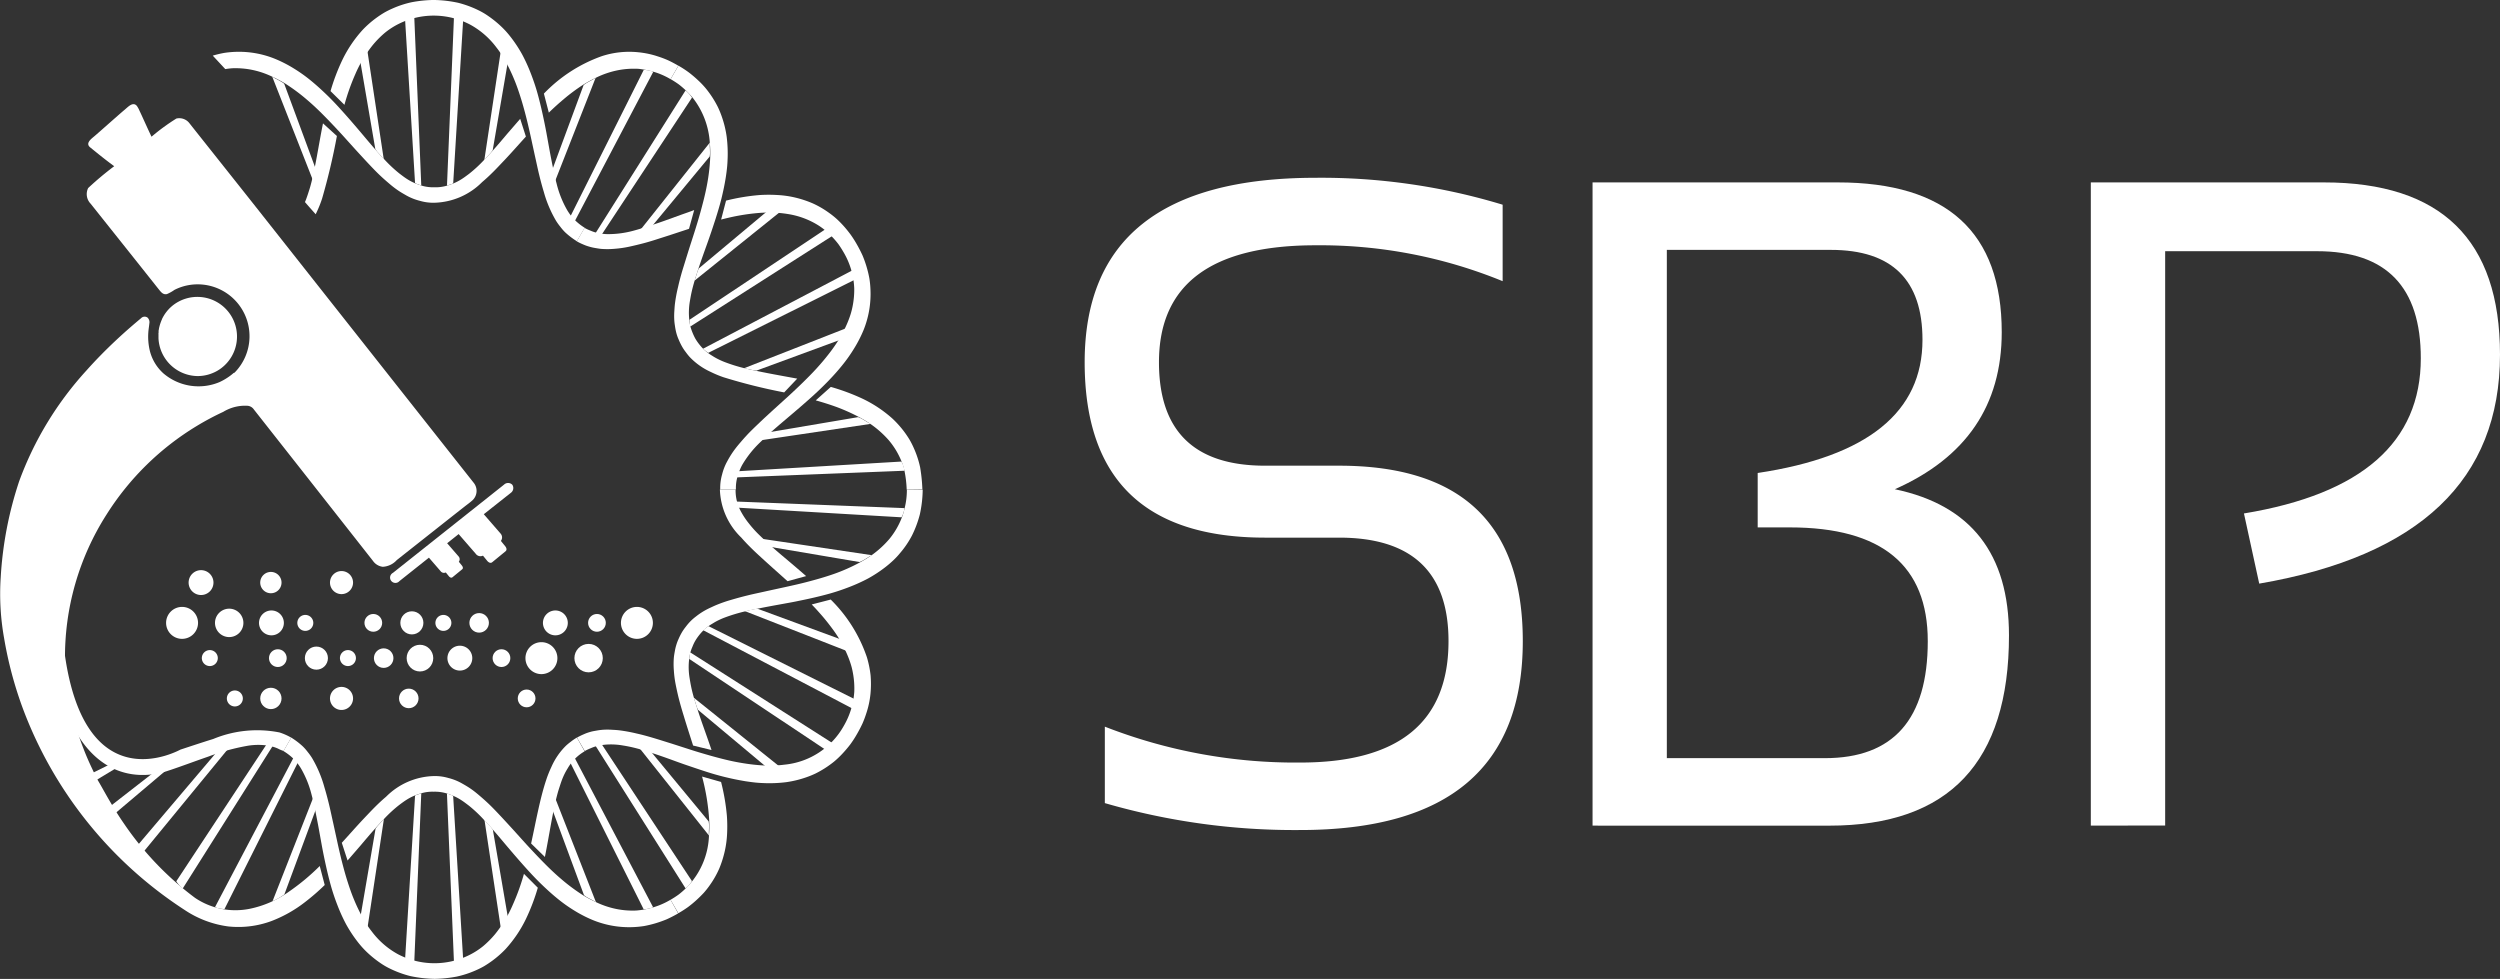 <svg xmlns="http://www.w3.org/2000/svg" width="111.442" height="43.638" viewBox="0 0 111.442 43.638">
  <rect x="0" y="0" width="111.442" height="43.638" fill="#333333" stroke="none"/>
  <g id="Grupo_2299" data-name="Grupo 2299" transform="translate(-152.5 -80.287)">
    <g id="Grupo_3147" data-name="Grupo 3147">
      <path id="Caminho_7741" data-name="Caminho 7741" d="M1028.131,251.608V248.2a23.337,23.337,0,0,0,8.708,1.6q6.612,0,6.612-5.414,0-4.611-4.874-4.612h-3.3q-8.045,0-8.045-7.82,0-8.22,10.3-8.221a27.814,27.814,0,0,1,8.332,1.2v3.409a21.46,21.46,0,0,0-8.332-1.6q-6.988,0-6.988,5.213,0,4.612,4.73,4.612h3.3q8.188,0,8.188,7.82,0,8.421-9.926,8.421A30.321,30.321,0,0,1,1028.131,251.608Z" transform="translate(-826.381 -135.521)" fill="#fff"/>
      <path id="Caminho_7742" data-name="Caminho 7742" d="M1436.739,256.039V227.366h10.93q7.31,0,7.31,6.677,0,4.892-4.766,7,5.089,1.063,5.089,6.516,0,8.482-8.009,8.481Zm10.356-3.008q4.587,0,4.587-5.213,0-5.072-6.146-5.073H1444.1v-2.426q7.346-1.1,7.346-5.935,0-4.01-4.085-4.01h-7.311v22.657Z" transform="translate(-1213.248 -138.948)" fill="#fff"/>
      <path id="Caminho_7743" data-name="Caminho 7743" d="M1838.53,256.039V227.366h10.392q7.848,0,7.848,7.679,0,8.361-10.733,10.206l-.681-3.128q7.884-1.3,7.884-6.918,0-4.772-4.623-4.772h-6.773v25.6Z" transform="translate(-1592.828 -138.948)" fill="#fff"/>
      <path id="Caminho_7744" data-name="Caminho 7744" d="M305.735,540.588a.554.554,0,1,0-.554.555A.554.554,0,0,0,305.735,540.588Z" transform="translate(-143.719 -434.332)" fill="#fff"/>
      <path id="Caminho_7745" data-name="Caminho 7745" d="M419.619,541.265a.514.514,0,1,0-.514.515A.515.515,0,0,0,419.619,541.265Z" transform="translate(-251.381 -435.009)" fill="#fff"/>
      <path id="Caminho_7746" data-name="Caminho 7746" d="M363.294,541.943a.475.475,0,1,0-.474.476A.475.475,0,0,0,363.294,541.943Z" transform="translate(-198.244 -435.687)" fill="#fff"/>
      <path id="Caminho_7747" data-name="Caminho 7747" d="M287.881,570.374a.712.712,0,1,0-.712.713A.713.713,0,0,0,287.881,570.374Z" transform="translate(-126.553 -462.322)" fill="#fff"/>
      <path id="Caminho_7748" data-name="Caminho 7748" d="M327.2,571.729a.633.633,0,1,0-.633.634A.633.633,0,0,0,327.2,571.729Z" transform="translate(-163.85 -463.677)" fill="#fff"/>
      <path id="Caminho_7749" data-name="Caminho 7749" d="M362.472,573.084a.554.554,0,1,0-.554.555A.554.554,0,0,0,362.472,573.084Z" transform="translate(-197.318 -465.031)" fill="#fff"/>
      <ellipse id="Elipse_521" data-name="Elipse 521" cx="0.514" cy="0.515" rx="0.514" ry="0.515" transform="translate(170.346 107.537)" fill="#fff"/>
      <ellipse id="Elipse_522" data-name="Elipse 522" cx="0.435" cy="0.436" rx="0.435" ry="0.436" transform="translate(173.424 107.616)" fill="#fff"/>
      <ellipse id="Elipse_523" data-name="Elipse 523" cx="0.395" cy="0.396" rx="0.395" ry="0.396" transform="translate(168.746 107.656)" fill="#fff"/>
      <path id="Caminho_7750" data-name="Caminho 7750" d="M504.342,576.471a.356.356,0,1,0-.356.357A.356.356,0,0,0,504.342,576.471Z" transform="translate(-331.721 -468.418)" fill="#fff"/>
      <path id="Caminho_7751" data-name="Caminho 7751" d="M392.9,576.471a.356.356,0,1,0-.356.357A.356.356,0,0,0,392.9,576.471Z" transform="translate(-226.434 -468.418)" fill="#fff"/>
      <path id="Caminho_7752" data-name="Caminho 7752" d="M654.641,570.374a.712.712,0,1,0-.712.713A.713.713,0,0,0,654.641,570.374Z" transform="translate(-473.037 -462.322)" fill="#fff"/>
      <path id="Caminho_7753" data-name="Caminho 7753" d="M591.444,573.084a.554.554,0,1,0-.554.555A.554.554,0,0,0,591.444,573.084Z" transform="translate(-413.633 -465.031)" fill="#fff"/>
      <ellipse id="Elipse_524" data-name="Elipse 524" cx="0.395" cy="0.396" rx="0.395" ry="0.396" transform="translate(178.715 107.656)" fill="#fff"/>
      <ellipse id="Elipse_525" data-name="Elipse 525" cx="0.593" cy="0.595" rx="0.593" ry="0.595" transform="translate(170.627 109.029)" fill="#fff"/>
      <ellipse id="Elipse_526" data-name="Elipse 526" cx="0.514" cy="0.515" rx="0.514" ry="0.515" transform="translate(166.09 109.109)" fill="#fff"/>
      <ellipse id="Elipse_527" data-name="Elipse 527" cx="0.435" cy="0.436" rx="0.435" ry="0.436" transform="translate(169.168 109.188)" fill="#fff"/>
      <ellipse id="Elipse_528" data-name="Elipse 528" cx="0.395" cy="0.396" rx="0.395" ry="0.396" transform="translate(164.49 109.228)" fill="#fff"/>
      <path id="Caminho_7754" data-name="Caminho 7754" d="M427.343,604.9a.356.356,0,1,0-.356.357A.356.356,0,0,0,427.343,604.9Z" transform="translate(-258.977 -495.279)" fill="#fff"/>
      <path id="Caminho_7755" data-name="Caminho 7755" d="M315.9,604.9a.356.356,0,1,0-.356.357A.356.356,0,0,0,315.9,604.9Z" transform="translate(-153.691 -495.279)" fill="#fff"/>
      <path id="Caminho_7756" data-name="Caminho 7756" d="M577.642,598.807a.712.712,0,1,0-.712.713A.713.713,0,0,0,577.642,598.807Z" transform="translate(-400.295 -489.183)" fill="#fff"/>
      <ellipse id="Elipse_529" data-name="Elipse 529" cx="0.633" cy="0.634" rx="0.633" ry="0.634" transform="translate(178.105 108.99)" fill="#fff"/>
      <path id="Caminho_7757" data-name="Caminho 7757" d="M514.444,601.517a.554.554,0,1,0-.554.555A.554.554,0,0,0,514.444,601.517Z" transform="translate(-340.891 -491.893)" fill="#fff"/>
      <ellipse id="Elipse_530" data-name="Elipse 530" cx="0.395" cy="0.396" rx="0.395" ry="0.396" transform="translate(174.459 109.228)" fill="#fff"/>
      <path id="Caminho_7758" data-name="Caminho 7758" d="M419.619,634.69a.514.514,0,1,0-.514.515A.515.515,0,0,0,419.619,634.69Z" transform="translate(-251.381 -523.27)" fill="#fff"/>
      <ellipse id="Elipse_531" data-name="Elipse 531" cx="0.475" cy="0.476" rx="0.475" ry="0.476" transform="translate(164.1 110.945)" fill="#fff"/>
      <ellipse id="Elipse_532" data-name="Elipse 532" cx="0.435" cy="0.436" rx="0.435" ry="0.436" transform="translate(170.287 110.984)" fill="#fff"/>
      <path id="Caminho_7759" data-name="Caminho 7759" d="M336.159,637.4a.356.356,0,1,0-.356.357A.356.356,0,0,0,336.159,637.4Z" transform="translate(-172.834 -525.979)" fill="#fff"/>
      <ellipse id="Elipse_533" data-name="Elipse 533" cx="0.395" cy="0.396" rx="0.395" ry="0.396" transform="translate(175.58 111.024)" fill="#fff"/>
      <path id="Caminho_7760" data-name="Caminho 7760" d="M281.628,323.076a1.751,1.751,0,0,0,.733-.16l.016-.007.045-.022.027-.014.039-.021.033-.019.033-.02.039-.025.026-.017.063-.045a1.767,1.767,0,1,0-2.2-2.764h0q-.035.03-.068.061l0,0q-.032.03-.062.062l0,0q-.03.032-.059.065l0,0q-.029.035-.057.071h0a1.775,1.775,0,0,0-.195.319l0,.009q-.017.036-.032.073l-.008.022c-.008.021-.016.042-.024.063l-.009.028q-.01.029-.019.059l-.009.032c-.005.019-.01.038-.015.057l-.008.034q-.006.028-.011.057c0,.012,0,.024-.006.035s-.006.039-.008.059,0,.023,0,.035,0,.043-.005.064,0,.02,0,.031c0,.032,0,.064,0,.1s0,.066,0,.1v0A1.769,1.769,0,0,0,281.628,323.076Z" transform="translate(-120.322 -226.025)" fill="#fff"/>
      <path id="Caminho_7761" data-name="Caminho 7761" d="M472.64,469.8a.261.261,0,0,0-.367-.007l-4.954,3.934a.238.238,0,1,0,.29.367l1.314-1.044.519.6a.187.187,0,0,0,.233.059l.136.167c.053.066.117.084.163.046l.432-.354c.046-.038.039-.1-.014-.168l-.136-.167a.188.188,0,0,0-.012-.24l-.509-.586.514-.409.017.022.746.859a.257.257,0,0,0,.32.081l.188.23c.074.09.161.115.224.063l.595-.488c.064-.052.054-.141-.02-.231l-.188-.23a.259.259,0,0,0-.016-.331l-.746-.86,0,0,1.2-.949A.263.263,0,0,0,472.64,469.8Z" transform="translate(-297.303 -367.904)" fill="#fff"/>
      <path id="Caminho_7762" data-name="Caminho 7762" d="M757,344.678c.058-.021.08-.1.033-.223s-.119-.166-.177-.144l-4.645,1.819c.171.012.381.092.571.1Z" transform="translate(-566.559 -249.423)" fill="#fff"/>
      <path id="Caminho_7763" data-name="Caminho 7763" d="M726.314,297.916c.084-.042.119-.14.055-.264s-.164-.153-.246-.11l-6.706,3.518a1.95,1.95,0,0,0,.231.185Z" transform="translate(-535.578 -205.228)" fill="#fff"/>
      <path id="Caminho_7764" data-name="Caminho 7764" d="M714.929,262.753a.182.182,0,0,0,.031-.271c-.075-.117-.179-.136-.258-.083l-6.251,4.163a2,2,0,0,0,.039.3Z" transform="translate(-525.219 -172.018)" fill="#fff"/>
      <path id="Caminho_7765" data-name="Caminho 7765" d="M716.347,242.876c.052-.042.052-.13-.029-.233s-.17-.118-.22-.076l-3.556,2.974c-.082.169-.123.4-.2.553Z" transform="translate(-528.893 -153.288)" fill="#fff"/>
      <path id="Caminho_7766" data-name="Caminho 7766" d="M741.815,452.965c-.1.006-.167.055-.163.142s.08.129.175.126l7.58-.3a1.6,1.6,0,0,0-.062-.244,1.267,1.267,0,0,0-.079-.165Z" transform="translate(-556.584 -351.662)" fill="#fff"/>
      <path id="Caminho_7767" data-name="Caminho 7767" d="M760.161,417.416a.123.123,0,0,0-.094.161c.018.092.076.134.142.124l5.082-.758c-.167-.074-.371-.238-.56-.3Z" transform="translate(-573.979 -317.761)" fill="#fff"/>
      <path id="Caminho_7768" data-name="Caminho 7768" d="M668.5,199.1c-.038.048-.03.119.045.178s.145.053.185.005l2.858-3.451c.039-.2-.012-.441.008-.623Z" transform="translate(-487.453 -108.567)" fill="#fff"/>
      <path id="Caminho_7769" data-name="Caminho 7769" d="M632.024,159.564c-.05.079-.052.168.021.215s.153.008.2-.07l4.084-6.194a1.365,1.365,0,0,0-.287-.322Z" transform="translate(-452.982 -68.876)" fill="#fff"/>
      <path id="Caminho_7770" data-name="Caminho 7770" d="M544.182,118.641c.01-.061-.048-.122-.176-.145s-.2.016-.212.078l-.746,4.942c.1-.143.268-.278.373-.436Z" transform="translate(-368.959 -36.091)" fill="#fff"/>
      <path id="Caminho_7771" data-name="Caminho 7771" d="M513.668,90.173c.006-.094-.062-.175-.2-.185s-.214.069-.217.163l-.314,7.58c.034-.015.086-.033.138-.051a.671.671,0,0,0,.139-.056Z" transform="translate(-340.512 -9.165)" fill="#fff"/>
      <path id="Caminho_7772" data-name="Caminho 7772" d="M479.319,88.87c0-.1-.079-.171-.218-.166s-.206.092-.2.188l.458,7.508a.671.671,0,0,0,.139.058c.052.019.1.038.138.054Z" transform="translate(-308.357 -7.952)" fill="#fff"/>
      <path id="Caminho_7773" data-name="Caminho 7773" d="M441.388,115.073c-.01-.067-.086-.11-.215-.087s-.188.088-.176.155l.784,4.575c.105.161.279.3.375.445Z" transform="translate(-272.549 -32.774)" fill="#fff"/>
      <path id="Caminho_7774" data-name="Caminho 7774" d="M610.6,143.323c-.042.085-.037.175.039.215s.153-.009.2-.093l3.535-6.728a1.311,1.311,0,0,0-.426-.081Z" transform="translate(-432.752 -53.233)" fill="#fff"/>
      <path id="Caminho_7775" data-name="Caminho 7775" d="M593.843,147.654a.129.129,0,0,0,.091.167.124.124,0,0,0,.177-.06l1.881-4.792c-.149.111-.389.2-.538.329Z" transform="translate(-416.939 -59.217)" fill="#fff"/>
      <path id="Caminho_7776" data-name="Caminho 7776" d="M373.931,146.764c.089-.035.117-.1.1-.159l-1.555-4.206c-.148-.127-.387-.21-.535-.318l1.819,4.631C373.777,146.771,373.842,146.8,373.931,146.764Z" transform="translate(-207.307 -58.379)" fill="#fff"/>
      <path id="Caminho_7777" data-name="Caminho 7777" d="M197.543,611.1a5.122,5.122,0,0,0-2.937.294c-.486.151-.97.312-1.454.471-.057.019-4.235,2.394-5.166-4.259-2.05.731-.315,1.7.148,2.775,1.6,3.708,4.533,2.383,4.527,2.407.582-.195,1.155-.412,1.735-.612a9.663,9.663,0,0,1,1.779-.485,2.939,2.939,0,0,1,.877,0,1.839,1.839,0,0,1,.435.13,1.643,1.643,0,0,0,.254.108l.342-.593a2.574,2.574,0,0,0-.542-.238Z" transform="translate(-32.6 -498.166)" fill="#fff"/>
      <path id="Caminho_7778" data-name="Caminho 7778" d="M265.886,680.616c.038-.048.03-.119-.045-.178s-.145-.053-.185-.005L261.783,685c-.039.2.012.441-.008.624Z" transform="translate(-103.229 -566.936)" fill="#fff"/>
      <path id="Caminho_7779" data-name="Caminho 7779" d="M298.833,677.306c-.073-.047-.153-.008-.2.07l-4.084,6.194a1.367,1.367,0,0,0,.287.322l4.022-6.371C298.9,677.442,298.906,677.353,298.833,677.306Z" transform="translate(-134.191 -563.998)" fill="#fff"/>
      <path id="Caminho_7780" data-name="Caminho 7780" d="M441.573,745.426c-.01.061.048.123.176.145s.2-.016.212-.078l.746-4.942c-.1.143-.268.278-.373.436Z" transform="translate(-273.092 -623.765)" fill="#fff"/>
      <path id="Caminho_7781" data-name="Caminho 7781" d="M478.976,727.472c-.006.094.062.175.2.185s.214-.069.217-.163l.314-7.58c-.034.015-.086.033-.138.051a.669.669,0,0,0-.139.056Z" transform="translate(-308.428 -604.268)" fill="#fff"/>
      <path id="Caminho_7782" data-name="Caminho 7782" d="M513.259,727.667c0,.1.079.171.218.166s.206-.092.2-.188l-.459-7.508a.673.673,0,0,0-.139-.058c-.052-.019-.1-.038-.138-.054Z" transform="translate(-340.518 -604.374)" fill="#fff"/>
      <path id="Caminho_7783" data-name="Caminho 7783" d="M543.926,746.362c.01.067.086.11.215.087s.188-.088.176-.154l-.784-4.575c-.105-.161-.279-.3-.375-.445Z" transform="translate(-369.063 -624.448)" fill="#fff"/>
      <path id="Caminho_7784" data-name="Caminho 7784" d="M329.639,688.461c.042-.085.037-.175-.039-.215s-.153.009-.2.093l-3.535,6.728a1.31,1.31,0,0,0,.426.081Z" transform="translate(-163.783 -574.339)" fill="#fff"/>
      <path id="Caminho_7785" data-name="Caminho 7785" d="M216.771,694.136c-.05-.071-.139-.065-.216-.013l-1.657.82a1.368,1.368,0,0,0,.144.407l1.667-1.007C216.785,694.288,216.821,694.207,216.771,694.136Z" transform="translate(-58.949 -579.866)" fill="#fff"/>
      <path id="Caminho_7786" data-name="Caminho 7786" d="M233.5,697.9c.072-.063.1-.148.045-.213s-.145-.05-.218.011l-2.874,2.235a1.315,1.315,0,0,0,.363.237Z" transform="translate(-73.646 -583.234)" fill="#fff"/>
      <path id="Caminho_7787" data-name="Caminho 7787" d="M374.434,719.168a.129.129,0,0,0-.091-.167.124.124,0,0,0-.177.06l-1.882,4.792a2.618,2.618,0,0,0,.527-.3Z" transform="translate(-207.635 -603.394)" fill="#fff"/>
      <path id="Caminho_7788" data-name="Caminho 7788" d="M595.545,722.981c-.023-.058-.088-.086-.176-.051s-.117.1-.1.159l1.555,4.206c.148.127.387.21.535.318Z" transform="translate(-418.291 -607.104)" fill="#fff"/>
      <path id="Caminho_7789" data-name="Caminho 7789" d="M611.4,689.474c-.044-.083-.12-.13-.2-.09s-.083.128-.041.212l3.32,6.637a1.367,1.367,0,0,0,.423-.088Z" transform="translate(-433.287 -575.413)" fill="#fff"/>
      <path id="Caminho_7790" data-name="Caminho 7790" d="M715.416,646.205c.046.039.133.023.212-.081s.083-.187.035-.226l-3.892-3.126c.075.154.114.38.194.546Z" transform="translate(-528.355 -531.393)" fill="#fff"/>
      <path id="Caminho_7791" data-name="Caminho 7791" d="M714.492,610.778c.078.052.18.033.255-.084s.05-.219-.029-.269l-6.386-4.073a1.976,1.976,0,0,0-.044.294Z" transform="translate(-525.064 -496.985)" fill="#fff"/>
      <path id="Caminho_7792" data-name="Caminho 7792" d="M726.278,588.936c.084.044.186.015.25-.109s.027-.224-.058-.266l-6.717-3.355a1.97,1.97,0,0,0-.235.183Z" transform="translate(-535.672 -477.008)" fill="#fff"/>
      <path id="Caminho_7793" data-name="Caminho 7793" d="M757.672,573.086c.062.024.138-.02.186-.142s.022-.205-.041-.228l-4.347-1.6c-.194.01-.406.09-.58.1Z" transform="translate(-567.201 -463.693)" fill="#fff"/>
      <path id="Caminho_7794" data-name="Caminho 7794" d="M631.571,676.307c-.053-.08-.133-.12-.206-.073s-.069.136-.018.217l4.057,6.425a1.312,1.312,0,0,0,.283-.328Z" transform="translate(-452.342 -562.985)" fill="#fff"/>
      <path id="Caminho_7795" data-name="Caminho 7795" d="M666.135,677.214a.129.129,0,0,0-.189,0,.124.124,0,0,0-.037.183l3.2,4.026c-.022-.185.025-.433-.016-.632Z" transform="translate(-485.004 -563.889)" fill="#fff"/>
      <path id="Caminho_7796" data-name="Caminho 7796" d="M764.362,514.742c-.062-.009-.115.034-.133.127s.024.152.084.162l4.412.748c.185-.065.386-.23.549-.305Z" transform="translate(-577.908 -410.438)" fill="#fff"/>
      <path id="Caminho_7797" data-name="Caminho 7797" d="M743.1,484.727c-.094,0-.17.039-.172.126s.066.137.16.142l7.394.435a1.269,1.269,0,0,0,.076-.165,1.722,1.722,0,0,0,.058-.245Z" transform="translate(-557.795 -382.083)" fill="#fff"/>
      <path id="Caminho_7798" data-name="Caminho 7798" d="M165.377,199.518a4.59,4.59,0,0,1-1.755.764,3.213,3.213,0,0,1-2.432-.492,13.791,13.791,0,0,1-3.151-3.289c-.353-.506-.661-1.036-.962-1.574q-.117-.208-.238-.414c-.085-.144-.146-.3-.217-.447-.143-.3-.281-.611-.4-.925a11.953,11.953,0,0,1-.824-3.943,11.787,11.787,0,0,1,1.856-6.5,12.254,12.254,0,0,1,4.036-3.952,12.114,12.114,0,0,1,1.162-.618,1.872,1.872,0,0,1,1.081-.271.378.378,0,0,1,.285.167l.248.315,2.125,2.7,2.344,2.981.588.748a.622.622,0,0,0,.442.267.906.906,0,0,0,.623-.3l2.456-1.94.6-.472c.1-.076.2-.15.289-.228a.572.572,0,0,0,.094-.791l-.666-.843-1.731-2.192-2.373-3.005-2.593-3.283-2.39-3.027c-.588-.745-2.7-3.4-2.936-3.7a.567.567,0,0,0-.577-.2,9.147,9.147,0,0,0-1.106.809c-.106-.209-.462-1.01-.533-1.15a1.227,1.227,0,0,0-.117-.218c-.173-.214-.4.043-.54.159-.242.2-1.151,1.014-1.364,1.193-.146.122-.416.321-.163.506.336.275.7.568,1.053.825a14.218,14.218,0,0,0-1.161.973.612.612,0,0,0,.112.7c.12.152,2.287,2.87,3.023,3.8.1.12.194.269.377.227a1.713,1.713,0,0,0,.334-.187,2.291,2.291,0,0,1,1.271-.235,2.312,2.312,0,0,1,1.418,3.915c-.025.025-.036.012-.057.03s-.059.05-.089.074q-.086.068-.178.128a2.606,2.606,0,0,1-.359.2,2.411,2.411,0,0,1-2.493-.386,2,2,0,0,1-.622-1.063,2.7,2.7,0,0,1-.056-.755c.008-.139.034-.276.047-.414a.284.284,0,0,0-.082-.259.22.22,0,0,0-.29.03q-.207.172-.411.348-.376.325-.738.665c-.445.419-.874.855-1.281,1.312a14.92,14.92,0,0,0-3,4.936,16.489,16.489,0,0,0-.824,4.289,11.173,11.173,0,0,0,.15,2.706,17.373,17.373,0,0,0,.811,3.07,18.365,18.365,0,0,0,7.236,9.049,4.566,4.566,0,0,0,1.949.736,4.257,4.257,0,0,0,1.91-.236,5.81,5.81,0,0,0,1.519-.857,9.692,9.692,0,0,0,.868-.754l-.222-.847A9.863,9.863,0,0,1,165.377,199.518Z" transform="translate(0 -79.482)" fill="#fff"/>
      <path id="Caminho_7799" data-name="Caminho 7799" d="M442.908,711.545a3.363,3.363,0,0,1-.771.338,3.771,3.771,0,0,1-.458.106q-.136.022-.271.034c-.09.007-.181.007-.271.005a3.746,3.746,0,0,1-.529-.05,3.833,3.833,0,0,1-1.011-.322,5.7,5.7,0,0,1-.57-.3,8.3,8.3,0,0,1-1-.742c-.318-.269-.628-.574-.929-.885-.212-.219-.418-.44-.62-.659l-.6-.665c-.2-.218-.387-.423-.577-.625s-.379-.4-.566-.573c-.094-.088-.187-.17-.28-.25s-.188-.161-.282-.234-.189-.14-.284-.2-.19-.114-.288-.17a2.415,2.415,0,0,0-.6-.237,2.112,2.112,0,0,0-.657-.084,3.112,3.112,0,0,0-2.117.922c-.164.137-.327.29-.493.455s-.333.346-.5.52c-.316.335-.643.709-.98,1.077l.257.79.593-.685c.218-.259.429-.508.635-.738.135-.153.268-.294.4-.432a5.829,5.829,0,0,1,.67-.617c.111-.083.224-.168.338-.239a2.35,2.35,0,0,1,.347-.181q.074-.031.149-.055c.05-.017.1-.036.153-.05a1.78,1.78,0,0,1,.557-.07,1.8,1.8,0,0,1,.575.076c.052.015.1.035.153.053s.1.036.149.058a2.369,2.369,0,0,1,.348.187c.114.073.228.161.34.246a6.04,6.04,0,0,1,.673.633c.133.141.267.285.4.441.238.269.485.57.739.868s.519.605.8.914c.207.23.418.451.639.664s.451.422.691.618a6.661,6.661,0,0,0,.748.533,5.755,5.755,0,0,0,.813.421,4.275,4.275,0,0,0,1.816.324,4.347,4.347,0,0,0,.492-.048,4.91,4.91,0,0,0,.5-.12,5.216,5.216,0,0,0,.51-.181q.253-.115.51-.263Z" transform="translate(-260.518 -591.15)" fill="#fff"/>
      <path id="Caminho_7800" data-name="Caminho 7800" d="M391.318,682.557a5.534,5.534,0,0,1-.792,1.31,4.264,4.264,0,0,1-.524.527,3.289,3.289,0,0,1-.622.4,3.492,3.492,0,0,1-3.179-.037,3.636,3.636,0,0,1-1.172-1.02c-.08-.1-.157-.209-.23-.323s-.141-.232-.206-.352a7.735,7.735,0,0,1-.354-.748c-.107-.255-.2-.528-.287-.8s-.164-.554-.236-.833-.144-.589-.209-.886l-.189-.869c-.064-.279-.122-.567-.187-.835s-.133-.526-.208-.772a5.351,5.351,0,0,0-.554-1.312,2.719,2.719,0,0,0-.189-.262,2.212,2.212,0,0,0-.212-.244,3.288,3.288,0,0,0-.524-.4l-.348.6a2.443,2.443,0,0,1,.455.351,2.269,2.269,0,0,1,.343.451,4.536,4.536,0,0,1,.463,1.17c.06.222.113.459.163.709s.1.5.148.763l.148.818c.052.278.109.555.172.84s.139.6.223.9.182.587.294.875a7.538,7.538,0,0,0,.383.842,5.982,5.982,0,0,0,.5.764c.093.121.192.239.3.352s.216.213.334.313a4.64,4.64,0,0,0,.371.284,3.142,3.142,0,0,0,.409.245,4.655,4.655,0,0,0,.94.351,5.5,5.5,0,0,0,1.1.126,5.688,5.688,0,0,0,.974-.1,4.366,4.366,0,0,0,.851-.278,3.659,3.659,0,0,0,.379-.19q.181-.109.348-.231a4.484,4.484,0,0,0,.608-.533,5.631,5.631,0,0,0,.9-1.33,9.091,9.091,0,0,0,.533-1.4l-.618-.619A9.858,9.858,0,0,1,391.318,682.557Z" transform="translate(-215.961 -561.934)" fill="#fff"/>
      <path id="Caminho_7801" data-name="Caminho 7801" d="M582.9,675.1a2.09,2.09,0,0,0-.251.169,2.776,2.776,0,0,0-.225.183,2.952,2.952,0,0,0-.371.438,3.067,3.067,0,0,0-.291.522,4.952,4.952,0,0,0-.235.591c-.271.816-.446,1.8-.667,2.819l.614.6c.21-1.046.347-2.042.571-2.855.029-.105.061-.2.093-.3s.066-.2.1-.291a2.925,2.925,0,0,1,.253-.508,2.075,2.075,0,0,1,.754-.756Z" transform="translate(-404.684 -561.934)" fill="#fff"/>
      <path id="Caminho_7802" data-name="Caminho 7802" d="M695.467,706.7l-.847-.241a9.842,9.842,0,0,1,.32,1.978,5.177,5.177,0,0,1-.012.655,3.463,3.463,0,0,1-1.35,2.625,4.172,4.172,0,0,1-.363.235l.348.6a5.1,5.1,0,0,0,.43-.275q.2-.15.373-.308t.327-.323a3.633,3.633,0,0,0,.274-.348,4.1,4.1,0,0,0,.416-.731,4.688,4.688,0,0,0,.247-.774,4.389,4.389,0,0,0,.106-.8,6.529,6.529,0,0,0-.011-.8A9.466,9.466,0,0,0,695.467,706.7Z" transform="translate(-510.824 -591.556)" fill="#fff"/>
      <path id="Caminho_7803" data-name="Caminho 7803" d="M706.03,474.99a3.32,3.32,0,0,1-.1.836q-.026.117-.058.229c-.024.075-.051.148-.079.219a3.426,3.426,0,0,1-.542.922,4.379,4.379,0,0,1-.782.717,5.081,5.081,0,0,1-.555.341,7.95,7.95,0,0,1-1.131.5c-.4.14-.815.258-1.229.365-.289.076-.59.143-.885.208l-.867.189c-.278.064-.568.122-.834.187s-.523.134-.771.208a6.164,6.164,0,0,0-.7.246q-.081.035-.158.072c-.053.024-.107.048-.158.074a3.129,3.129,0,0,0-.293.164,3.176,3.176,0,0,0-.263.188,2.209,2.209,0,0,0-.243.212,2.354,2.354,0,0,0-.209.246,2.081,2.081,0,0,0-.19.278,2.958,2.958,0,0,0-.131.266,2.014,2.014,0,0,0-.1.266,2.148,2.148,0,0,0-.065.276c-.017.093-.034.184-.043.279a3.543,3.543,0,0,0,0,.588,4.725,4.725,0,0,0,.081.621c.044.217.09.433.148.658s.125.457.2.7c.131.437.278.891.428,1.36l.821.2c-.206-.621-.437-1.225-.612-1.775-.06-.191-.124-.385-.176-.568-.045-.156-.084-.308-.115-.456s-.055-.289-.078-.433a2.993,2.993,0,0,1-.018-.8,1.942,1.942,0,0,1,.057-.316,1.759,1.759,0,0,1,.093-.259,1.829,1.829,0,0,1,.122-.258,2.353,2.353,0,0,1,.355-.457,1.912,1.912,0,0,1,.247-.206c.053-.038.109-.073.166-.107s.111-.069.17-.1a3.3,3.3,0,0,1,.38-.172,7.557,7.557,0,0,1,.88-.268c.188-.046.386-.087.591-.127.35-.073.723-.141,1.112-.211.193-.036.4-.071.592-.111s.4-.081.6-.126c.3-.066.6-.139.9-.223s.586-.182.874-.293a7.662,7.662,0,0,0,.841-.382,5.946,5.946,0,0,0,.762-.5q.181-.14.352-.3t.312-.334a4.119,4.119,0,0,0,.529-.781,4.773,4.773,0,0,0,.351-.942,5.415,5.415,0,0,0,.127-1.1Z" transform="translate(-513.105 -372.884)" fill="#fff"/>
      <path id="Caminho_7804" data-name="Caminho 7804" d="M630.84,567.14a4.635,4.635,0,0,0-.165-.8,6.573,6.573,0,0,0-1.611-2.567l-.847.219.154.161c.092.1.181.2.269.3.175.2.343.412.5.625a5.544,5.544,0,0,1,.738,1.343c.043.117.084.237.116.356s.055.239.075.361a3.768,3.768,0,0,1,.045.746,3.484,3.484,0,0,1-.473,1.53,3.4,3.4,0,0,1-2.628,1.718,5.283,5.283,0,0,1-.8.042,7.825,7.825,0,0,1-.827-.072c-.278-.039-.552-.087-.834-.151s-.562-.138-.841-.216c-.293-.084-.577-.166-.867-.26l-.848-.273c-.548-.17-1.093-.35-1.587-.458a7.008,7.008,0,0,0-.731-.137c-.117-.015-.231-.023-.344-.028a3.187,3.187,0,0,0-.338-.006,2.461,2.461,0,0,0-.322.033c-.1.019-.213.034-.316.064a2.021,2.021,0,0,0-.305.109,3.185,3.185,0,0,0-.3.148l.348.6a1.871,1.871,0,0,1,.265-.126,1.756,1.756,0,0,1,.266-.095,2.591,2.591,0,0,1,.561-.074,3.076,3.076,0,0,1,.6.045,6.293,6.293,0,0,1,.644.136c.222.058.457.135.694.212s.481.162.734.253.517.19.78.279.535.183.813.272a11.954,11.954,0,0,0,1.792.441q.229.036.46.061c.152.015.3.023.455.027a6.038,6.038,0,0,0,.913-.044,4.662,4.662,0,0,0,.887-.215,3.9,3.9,0,0,0,.433-.177,4.544,4.544,0,0,0,.413-.235,4.717,4.717,0,0,0,.4-.288,4,4,0,0,0,.372-.353,5.37,5.37,0,0,0,.35-.412,4.727,4.727,0,0,0,.311-.482q.129-.225.233-.448a4.446,4.446,0,0,0,.17-.45,3.966,3.966,0,0,0,.189-.878A4.6,4.6,0,0,0,630.84,567.14Z" transform="translate(-439.533 -456.76)" fill="#fff"/>
      <path id="Caminho_7805" data-name="Caminho 7805" d="M734.531,477.638c.169.166.356.336.536.5.328.3.69.618,1.047.941l.829-.227c-.372-.326-.734-.632-1.089-.93-.392-.331-.739-.644-1.055-.957a5,5,0,0,1-.413-.467,3.424,3.424,0,0,1-.321-.475,1.963,1.963,0,0,1-.266-1.036h-.7a3.1,3.1,0,0,0,.957,2.151C734.2,477.306,734.361,477.471,734.531,477.638Z" transform="translate(-548.508 -372.884)" fill="#fff"/>
      <path id="Caminho_7806" data-name="Caminho 7806" d="M815.078,395.775a4.285,4.285,0,0,0-.281-.856,3.773,3.773,0,0,0-.192-.379q-.11-.181-.233-.347a4.5,4.5,0,0,0-.538-.6,5.624,5.624,0,0,0-1.338-.885,9.469,9.469,0,0,0-1.4-.519l-.671.6c.311.088.62.184.92.293a8.469,8.469,0,0,1,.958.425,5.3,5.3,0,0,1,.566.338,4.485,4.485,0,0,1,.805.715,3.416,3.416,0,0,1,.56.917c.03.072.058.145.083.219s.043.151.061.229a4.941,4.941,0,0,1,.1.836h.7A7.593,7.593,0,0,0,815.078,395.775Z" transform="translate(-621.561 -294.655)" fill="#fff"/>
      <path id="Caminho_7807" data-name="Caminho 7807" d="M698,147.021c-.33-.061-.646-.121-.946-.186-.2-.041-.4-.083-.582-.129a7.289,7.289,0,0,1-.865-.274,3.228,3.228,0,0,1-.373-.175q-.087-.048-.167-.1c-.056-.034-.111-.07-.163-.108a1.913,1.913,0,0,1-.243-.208,2.412,2.412,0,0,1-.341-.444,2.75,2.75,0,0,1-.219-.536,1.955,1.955,0,0,1-.053-.319,3.046,3.046,0,0,1,.028-.812c.025-.145.05-.289.084-.438s.075-.3.122-.461c.054-.186.121-.382.183-.575.112-.341.242-.7.376-1.074s.262-.753.389-1.15c.091-.29.184-.593.256-.889s.137-.6.186-.906q.037-.229.061-.461c.016-.154.023-.3.028-.457a6.047,6.047,0,0,0-.043-.914,4.576,4.576,0,0,0-.213-.889,4.2,4.2,0,0,0-.176-.434,4.557,4.557,0,0,0-.234-.414,4.7,4.7,0,0,0-.287-.4,3.738,3.738,0,0,0-.351-.374,5.388,5.388,0,0,0-.411-.352,4.429,4.429,0,0,0-.48-.313l-.348.6q.193.111.364.234a3.956,3.956,0,0,1,.633.611,3.613,3.613,0,0,1,.749,1.974,4.958,4.958,0,0,1,.02.647,8.573,8.573,0,0,1-.142,1.232c-.075.412-.186.837-.3,1.25-.16.58-.357,1.165-.533,1.719l-.253.817c-.08.267-.15.526-.205.775a6.774,6.774,0,0,0-.138.733c-.015.118-.021.23-.029.346a3.2,3.2,0,0,0-.006.338,2.479,2.479,0,0,0,.033.323,2.806,2.806,0,0,0,.062.317,2,2,0,0,0,.109.305,2.716,2.716,0,0,0,.146.3,2.1,2.1,0,0,0,.165.246,2.489,2.489,0,0,0,.178.222,3,3,0,0,0,.426.369,3.034,3.034,0,0,0,.508.293,4.86,4.86,0,0,0,.575.239,25.145,25.145,0,0,0,2.7.674l.582-.614C698.569,147.125,698.278,147.073,698,147.021Z" transform="translate(-510.824 -50.014)" fill="#fff"/>
      <path id="Caminho_7808" data-name="Caminho 7808" d="M739.788,241.609a4.068,4.068,0,0,0-.049-.493,4.934,4.934,0,0,0-.12-.5,4.853,4.853,0,0,0-.181-.511q-.115-.253-.262-.51a4.8,4.8,0,0,0-.272-.426q-.148-.2-.3-.371t-.32-.326a3.845,3.845,0,0,0-.345-.275,4.114,4.114,0,0,0-.725-.421,4.739,4.739,0,0,0-.77-.256,4.426,4.426,0,0,0-.793-.115,6.44,6.44,0,0,0-.8,0,9.212,9.212,0,0,0-1.5.249l-.22.844c.224-.057.451-.111.674-.155.262-.05.525-.091.787-.118a6.565,6.565,0,0,1,.779-.04,5.218,5.218,0,0,1,.749.069,3.591,3.591,0,0,1,1.38.525,3.242,3.242,0,0,1,.59.5,3.876,3.876,0,0,1,.266.311q.121.17.232.362a3.437,3.437,0,0,1,.477,1.612,3.781,3.781,0,0,1-.069.781,3.42,3.42,0,0,1-.094.378q-.06.188-.137.372a5.607,5.607,0,0,1-.362.714,7,7,0,0,1-.474.682c-.172.222-.356.438-.547.648s-.4.419-.607.622-.439.42-.658.622l-.662.6c-.217.2-.424.388-.622.578s-.4.38-.572.568q-.131.141-.249.281c-.083.094-.161.189-.234.283a4.092,4.092,0,0,0-.369.573,2.348,2.348,0,0,0-.235.6,2.158,2.158,0,0,0-.083.66h.7a1.792,1.792,0,0,1,.072-.574c.013-.046.029-.091.044-.135s.029-.088.047-.132a2.2,2.2,0,0,1,.122-.258,4.643,4.643,0,0,1,.785-.989c.169-.164.34-.328.527-.494s.385-.336.592-.511.414-.351.628-.535.429-.373.646-.57.448-.42.661-.641.421-.452.616-.694a6.735,6.735,0,0,0,.53-.751,5.661,5.661,0,0,0,.419-.816A4.3,4.3,0,0,0,739.788,241.609Z" transform="translate(-548.486 -148.424)" fill="#fff"/>
      <path id="Caminho_7809" data-name="Caminho 7809" d="M622.4,249.936l-.74.268c-.24.086-.469.162-.7.237s-.448.143-.659.2a4.3,4.3,0,0,1-1.18.161,2.282,2.282,0,0,1-.531-.072,1.869,1.869,0,0,1-.25-.09,1.756,1.756,0,0,1-.249-.118l-.348.6a2.58,2.58,0,0,0,.271.133,1.987,1.987,0,0,0,.271.1,2.12,2.12,0,0,0,.28.065c.095.016.187.033.283.041a3.538,3.538,0,0,0,.6-.007,4.785,4.785,0,0,0,.631-.092c.22-.048.439-.1.668-.161s.463-.134.7-.212c.42-.132.854-.277,1.3-.424l.231-.837C622.793,249.8,622.6,249.866,622.4,249.936Z" transform="translate(-439.533 -160.078)" fill="#fff"/>
      <path id="Caminho_7810" data-name="Caminho 7810" d="M596.612,122.485a4.2,4.2,0,0,0-.452-.172,3.918,3.918,0,0,0-.88-.188,3.929,3.929,0,0,0-1.635.176,6.677,6.677,0,0,0-2.574,1.667l.22.849c.221-.217.445-.418.676-.612a8.252,8.252,0,0,1,.848-.628,5.94,5.94,0,0,1,.572-.315,3.932,3.932,0,0,1,1.021-.343,3.746,3.746,0,0,1,.532-.059c.09,0,.181,0,.272,0s.18.016.271.03a3.655,3.655,0,0,1,.461.1,3.242,3.242,0,0,1,.773.335l.348-.6Q596.837,122.59,596.612,122.485Z" transform="translate(-414.326 -39.508)" fill="#fff"/>
      <path id="Caminho_7811" data-name="Caminho 7811" d="M337.209,125.7c-.218.259-.429.508-.635.738-.135.153-.268.294-.4.432a5.824,5.824,0,0,1-.67.617c-.111.083-.224.168-.338.239a2.351,2.351,0,0,1-.347.181q-.074.031-.149.055c-.05.017-.1.036-.153.05a1.78,1.78,0,0,1-.557.07,1.8,1.8,0,0,1-.575-.076c-.052-.015-.1-.035-.153-.053s-.1-.036-.149-.058a2.389,2.389,0,0,1-.348-.187c-.114-.073-.228-.161-.339-.246a6.048,6.048,0,0,1-.673-.633c-.133-.141-.267-.285-.4-.441-.238-.269-.485-.569-.739-.868s-.519-.605-.8-.914c-.207-.23-.418-.451-.639-.664s-.451-.422-.691-.618a6.675,6.675,0,0,0-.748-.533,5.764,5.764,0,0,0-.814-.421,4.274,4.274,0,0,0-1.816-.324,4.343,4.343,0,0,0-.492.048,4.91,4.91,0,0,0-.5.12l.558.6q.136-.022.271-.034c.09-.007.181-.007.271-.005a3.738,3.738,0,0,1,.529.05,3.832,3.832,0,0,1,1.011.322,5.72,5.72,0,0,1,.57.3,8.3,8.3,0,0,1,1,.742c.318.269.628.574.929.885.212.219.418.44.62.659l.6.665c.2.218.387.423.577.625s.379.4.566.573c.094.088.187.17.28.25s.188.162.282.234.189.14.284.2.191.114.288.17a2.417,2.417,0,0,0,.6.237,2.116,2.116,0,0,0,.657.084,3.112,3.112,0,0,0,2.117-.922c.164-.137.327-.29.493-.455s.333-.346.5-.52c.309-.327.628-.691.956-1.051l-.254-.792Z" transform="translate(-162.1 -39.447)" fill="#fff"/>
      <path id="Caminho_7812" data-name="Caminho 7812" d="M430,90.089a2.271,2.271,0,0,1-.343-.451,4.537,4.537,0,0,1-.463-1.17c-.06-.222-.113-.459-.163-.709s-.1-.5-.148-.763l-.148-.818c-.052-.278-.109-.555-.172-.84s-.139-.6-.223-.9-.182-.587-.294-.875a7.509,7.509,0,0,0-.383-.842,5.974,5.974,0,0,0-.5-.764c-.093-.121-.192-.24-.3-.352s-.216-.213-.334-.313a4.642,4.642,0,0,0-.371-.284,3.145,3.145,0,0,0-.409-.245,4.65,4.65,0,0,0-.94-.351,5.5,5.5,0,0,0-1.1-.126,5.683,5.683,0,0,0-.974.1,4.363,4.363,0,0,0-.851.278,3.673,3.673,0,0,0-.379.19q-.181.109-.348.231a4.488,4.488,0,0,0-.608.533,5.63,5.63,0,0,0-.9,1.33,9.088,9.088,0,0,0-.532,1.4l.62.612a9.821,9.821,0,0,1,.488-1.375,5.534,5.534,0,0,1,.792-1.31,4.266,4.266,0,0,1,.524-.527,3.283,3.283,0,0,1,.622-.4,3.492,3.492,0,0,1,3.179.037,3.636,3.636,0,0,1,1.172,1.02c.08.1.157.209.23.323s.141.232.206.352a7.742,7.742,0,0,1,.354.748c.107.255.2.528.286.8s.164.554.236.833.144.59.209.886l.189.869c.064.279.122.567.187.835s.133.526.208.772a5.354,5.354,0,0,0,.554,1.312,2.706,2.706,0,0,0,.189.262,2.209,2.209,0,0,0,.212.244,3.28,3.28,0,0,0,.525.4l.348-.6A2.443,2.443,0,0,1,430,90.089Z" transform="translate(-251.883)" fill="#fff"/>
      <path id="Caminho_7813" data-name="Caminho 7813" d="M398.644,182.6c-.029.105-.061.2-.093.3s-.066.2-.1.291c-.016.041-.033.081-.05.121q.237.274.479.542c.017-.035.034-.071.05-.107a4.949,4.949,0,0,0,.235-.591,28.651,28.651,0,0,0,.66-2.789l-.62-.564C399,180.828,398.864,181.8,398.644,182.6Z" transform="translate(-232.307 -94.017)" fill="#fff"/>
    </g>
  </g>
</svg>
